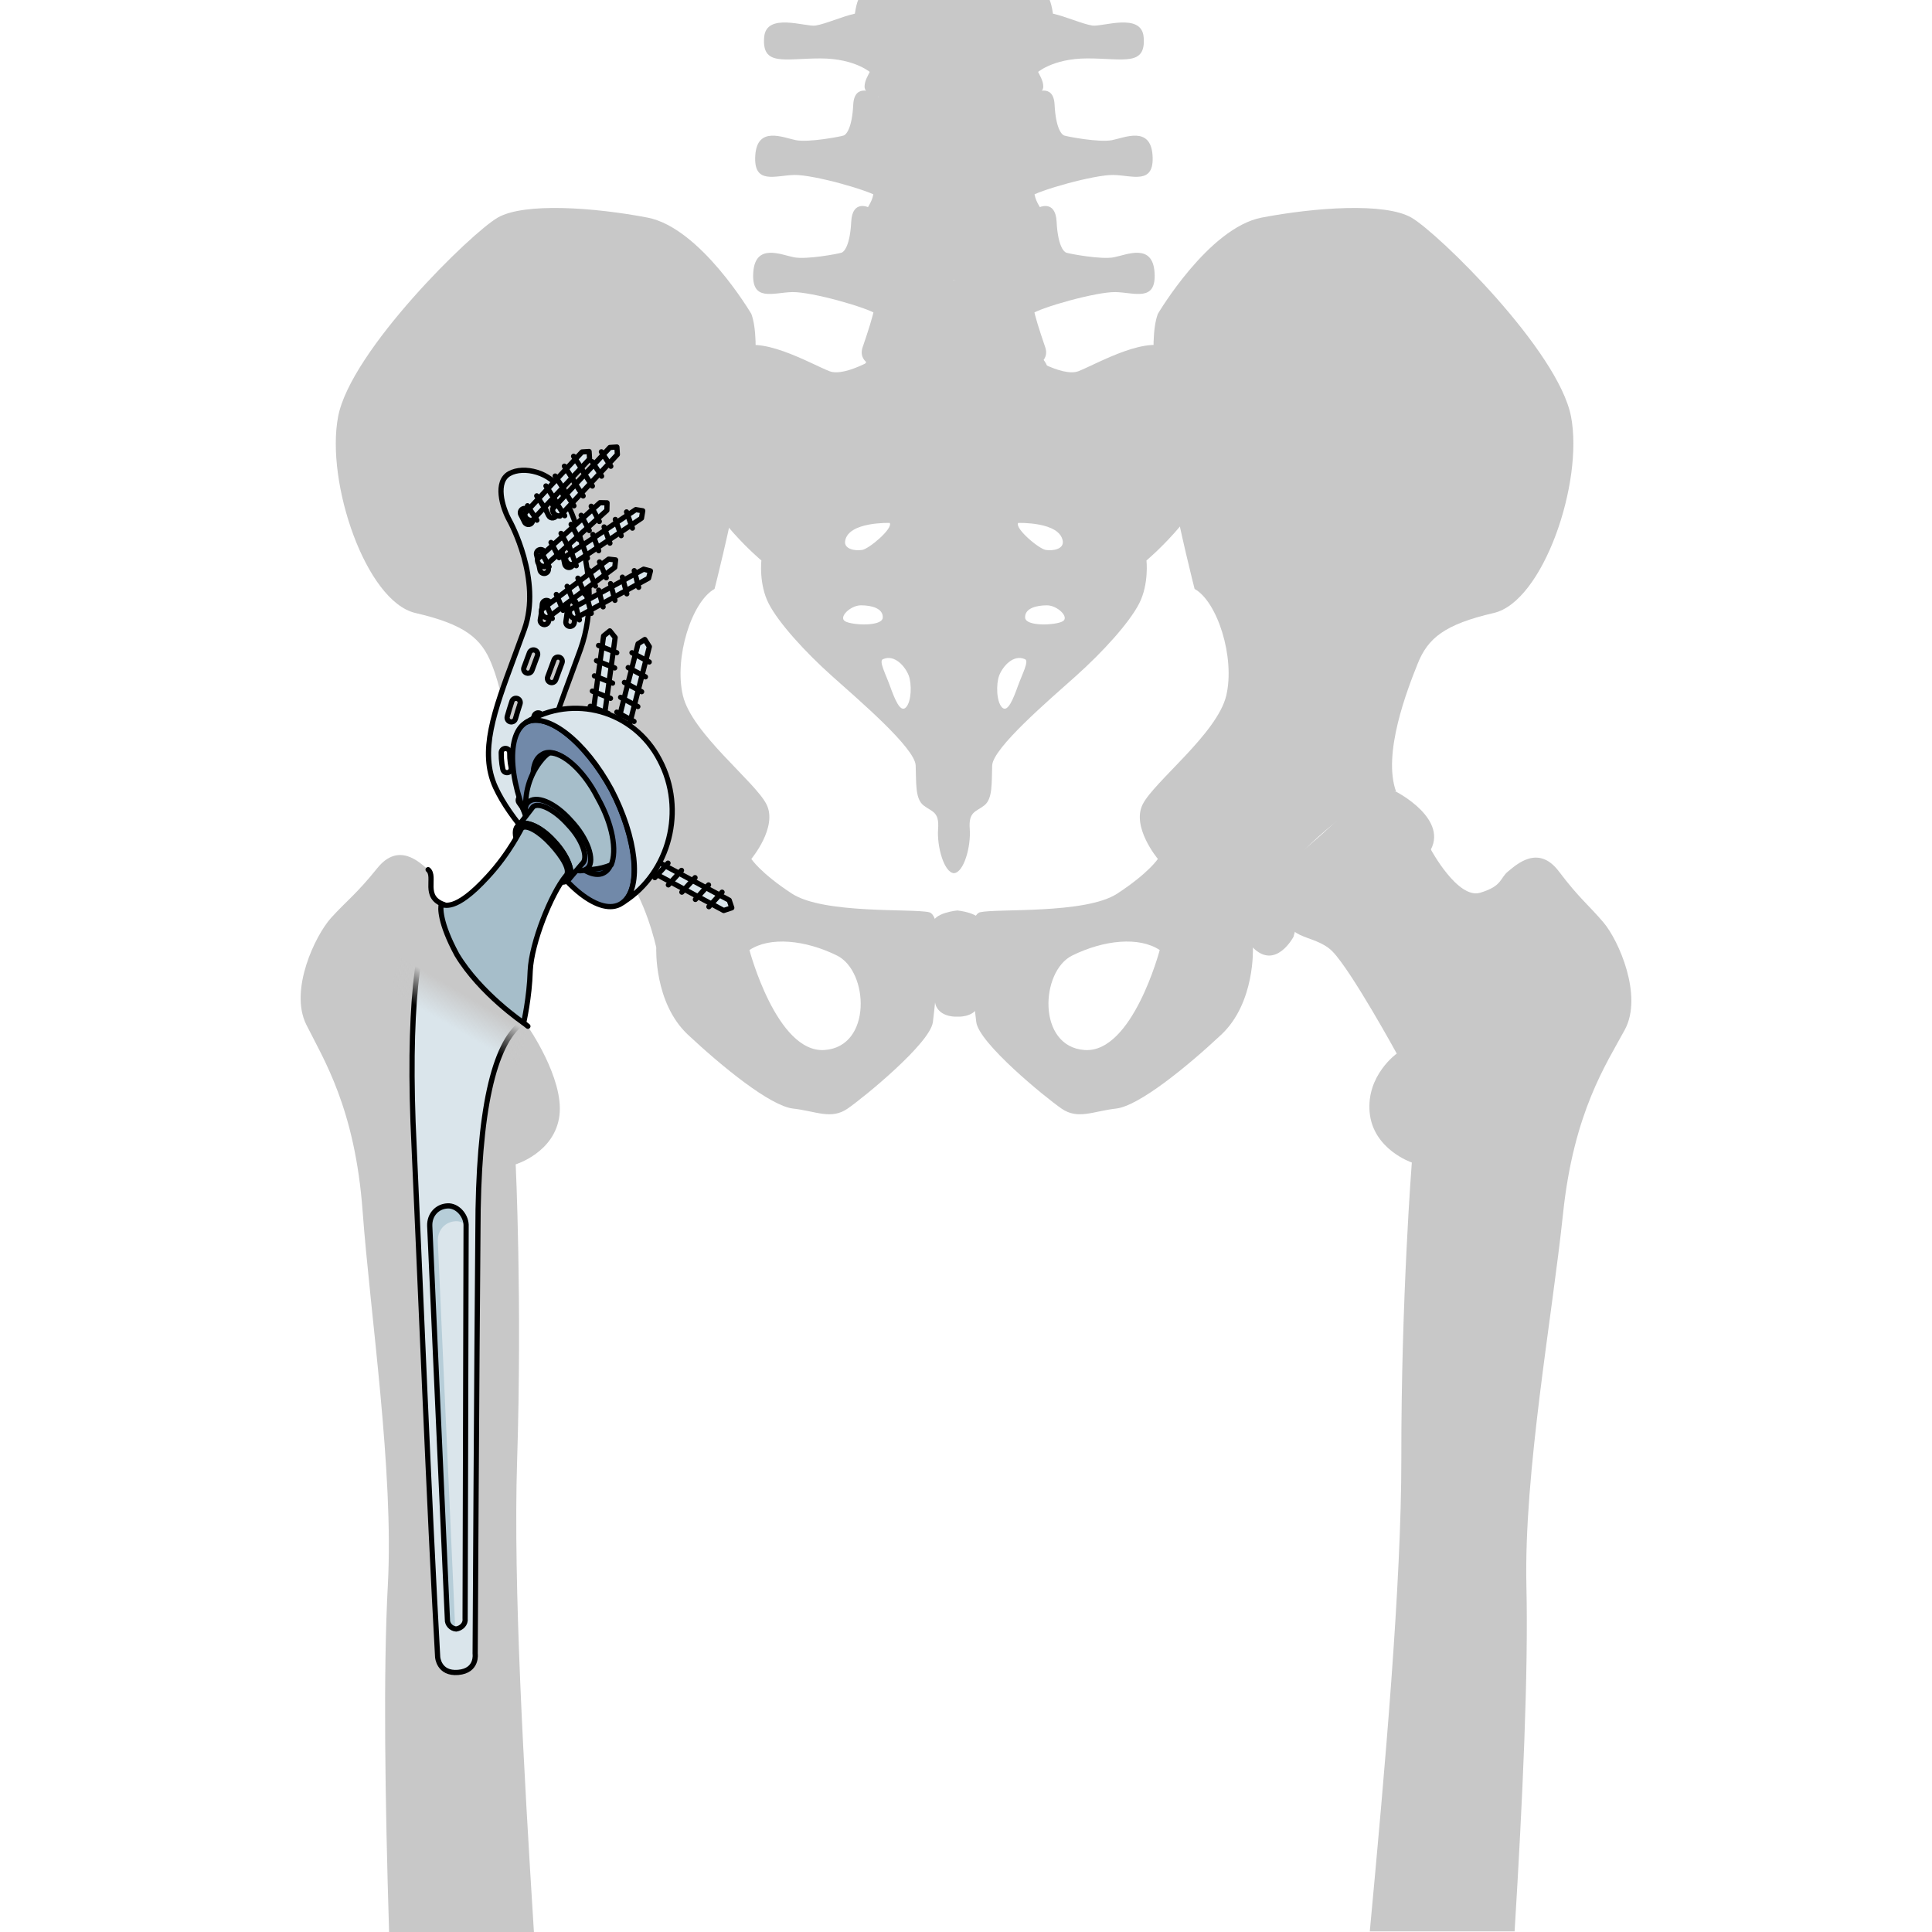 <?xml version="1.0" encoding="utf-8"?>
<!-- Created by: Science Figures, www.sciencefigures.org, Generator: Science Figures Editor -->
<!DOCTYPE svg PUBLIC "-//W3C//DTD SVG 1.1//EN" "http://www.w3.org/Graphics/SVG/1.1/DTD/svg11.dtd">
<svg version="1.1" id="Layer_1" xmlns="http://www.w3.org/2000/svg" xmlns:xlink="http://www.w3.org/1999/xlink" 
	 width="800px" height="800px" viewBox="0 0 255.41 370.814" enable-background="new 0 0 255.41 370.814"
	 xml:space="preserve">
<g>
	<g>
		<g>
			<path fill="#C8C8C8" d="M11.895,232.455c1.452,19.708,6.018,49.949,4.844,71.762c-0.9,16.698-0.539,41.123,0.238,66.598h27.796
				c-1.938-31.01-3.984-66.629-3.227-90.353c0.981-30.799-0.271-56.986-0.271-56.986s7.533-2.271,8.401-9.403
				c0.869-7.129-6.077-17.064-6.077-17.064s0.01-0.018,0.021-0.033c-0.633-0.347-1.239-0.738-1.786-1.238
				c-2.287-2.098-4.027-5.014-5.327-7.806c-1.262-2.71-1.744-8.207-2.38-10.776c-0.546-2.208-3.656-1.759-5.159-3.405
				c-0.477,0.07-0.944,0.046-1.398-0.106c-4.274-1.431-1.506-5.358-3.1-6.724c-1.591-1.369-5.637-5.409-9.749-0.302
				c-4.114,5.11-5.928,6.28-8.905,9.583c-2.978,3.3-8.052,13.806-4.724,20.472C4.42,203.337,10.441,212.747,11.895,232.455z"/>
		</g>
		<g>
			<g>
				<g>
					<path fill="#C8C8C8" d="M120.625,175.09c-3.163-0.752-20.26,0.398-26.34-3.583c-6.082-3.98-7.783-6.657-7.783-6.657
						s5.105-6.083,2.918-10.46c-2.188-4.378-14.354-13.623-16.057-20.92c-1.701-7.298,1.703-18.002,6.082-20.436
						c0,0,10.949-42.33,7.057-52.79c0,0-9.73-16.542-19.949-18.487c-10.218-1.948-23.597-2.919-28.704,0
						C32.74,44.674,9.631,67.3,7.197,79.947c-2.434,12.652,5.351,35.519,14.838,37.707c9.486,2.191,12.65,4.865,14.597,9.733
						c1.946,4.864,2.225,8.566,3.896,14.704c4.623-0.73,16.539,18.865,21.162,24.704c4.623,5.838,6.567,15.082,6.567,15.082
						s-0.485,10.565,6.081,16.719c6.568,6.148,15.812,13.688,20.191,14.177c4.379,0.487,7.299,2.19,10.461,0
						c3.16-2.188,15.879-12.574,16.363-16.623C121.839,192.096,123.785,175.842,120.625,175.09z M100.547,201.531
						c-9.167,0.632-14.407-19.185-14.407-19.185c3.931-2.619,10.696-1.962,16.81,1.055
						C109.061,186.424,109.715,200.904,100.547,201.531z"/>
					<g>
						<path fill="#C8C8C8" d="M210.261,151.956c0,0,10.463,5.351,6.325,11.68c-4.135,6.324-10.946,3.405-10.946,3.405
							s-6.567,0.485-9.975,3.163c-3.406,2.673-5.108,9.611-5.108,9.611s-3.407,6.441-7.785,2.062
							c-4.377-4.376,3.26-13.348,10.773-19.615C201.056,155.997,204.422,150.737,210.261,151.956z"/>
						<path fill="#C8C8C8" d="M129.674,196.15c0.484,4.049,13.202,14.436,16.363,16.623c3.164,2.19,6.082,0.487,10.462,0
							c4.379-0.488,13.622-8.026,20.19-14.177c6.568-6.152,6.08-16.719,6.08-16.719s1.946-9.244,6.569-15.082
							c4.624-5.838,16.298-15.568,20.921-14.838c-2.674-7.298,2.189-19.704,4.135-24.569c1.946-4.867,5.109-7.542,14.598-9.733
							c9.488-2.187,17.271-25.054,14.838-37.706c-2.434-12.647-25.543-35.272-30.65-38.19c-5.109-2.92-18.489-1.947-28.707,0
							c-10.216,1.946-19.945,18.486-19.945,18.486c-3.896,10.46,7.054,52.79,7.054,52.79c4.379,2.434,7.786,13.139,6.083,20.436
							c-1.704,7.297-13.867,16.542-16.055,20.921c-2.188,4.378,2.918,10.459,2.918,10.459s-1.705,2.675-7.785,6.657
							c-6.082,3.98-23.177,2.832-26.338,3.583C127.242,175.842,129.188,192.096,129.674,196.15z M148.08,183.403
							c6.11-3.019,12.879-3.676,16.807-1.057c0,0-5.239,19.816-14.406,19.188C141.311,200.904,141.967,186.424,148.08,183.403z"/>
					</g>
					<path fill="#C8C8C8" d="M126.039,195.129c0,0,2.947,0.218,4.015-1.899c1.067-2.113,0.745-13.55,0.745-15.8
						c0-2.248-4.76-2.684-4.76-2.684s-4.764,0.437-4.764,2.684c0,2.25-0.322,13.687,0.747,15.8
						C123.09,195.347,126.039,195.129,126.039,195.129z"/>
				</g>
				<g>
					<g>
						<path fill="#C8C8C8" d="M167.414,67.174c-4.428-3.253-14.305,2.551-18.102,4.06c-3.259,1.294-10.506-3.48-10.506-3.48
							l-13.414-0.118l-13.418,0.118c0,0-7.25,4.774-10.506,3.48c-3.798-1.508-13.669-7.312-18.1-4.06
							c-4.43,3.247-10,15.088-7.469,23.566c2.531,8.473,12.531,16.831,12.531,16.831s-0.506,4.528,1.392,8.245
							c1.899,3.712,6.961,9.289,12.154,13.93c5.188,4.644,15.945,13.815,16.072,17.18c0.128,3.369-0.127,6.387,1.52,7.664
							c1.644,1.276,3.037,1.163,2.783,4.526c-0.25,3.369,1.141,8.36,3.04,8.476c1.898-0.115,3.289-5.107,3.036-8.476
							c-0.253-3.364,1.141-3.25,2.783-4.526c1.646-1.277,1.395-4.295,1.521-7.664c0.124-3.365,10.885-12.537,16.072-17.18
							c5.189-4.643,10.251-10.218,12.148-13.93c1.9-3.717,1.394-8.245,1.394-8.245s10.001-8.358,12.531-16.831
							C177.412,82.262,171.844,70.421,167.414,67.174z M104.507,103.822c0.608-3.732,8.559-3.454,8.559-3.454
							c0.67,1.058-3.941,4.954-5.281,5.18C106.451,105.769,104.248,105.421,104.507,103.822z M104.507,119.242
							c-1.334-0.779,1.033-3.062,3.036-3.062s4.248,0.556,4.189,2.336C111.673,120.301,105.845,120.022,104.507,119.242z
							 M116.165,135.778c-1.093,1.113-2.187-1.726-3.032-4.064c-0.844-2.338-2.178-4.821-1.399-5.179
							c2.309-1.058,4.368,1.504,4.977,3.12C117.318,131.269,117.257,134.664,116.165,135.778z M137.715,100.369
							c0,0,7.952-0.278,8.56,3.454c0.261,1.599-1.94,1.946-3.276,1.727C141.662,105.322,137.049,101.426,137.715,100.369z
							 M137.649,131.713c-0.844,2.339-1.938,5.178-3.028,4.064c-1.094-1.114-1.156-4.509-0.547-6.124
							c0.606-1.616,2.666-4.178,4.975-3.12C139.83,126.893,138.496,129.375,137.649,131.713z M146.274,119.242
							c-1.337,0.78-7.163,1.059-7.224-0.725c-0.062-1.781,2.183-2.335,4.188-2.335C145.242,116.182,147.609,118.463,146.274,119.242
							z"/>
						<path fill="#C8C8C8" d="M110.16,17.956c0,0-3.875-2.233-4.096,2.129c-0.224,4.362-1.266,5.726-1.857,5.929
							c-0.596,0.207-6.689,1.364-9.143,0.889c-2.451-0.479-7.433-2.795-7.804,2.93c-0.37,5.725,3.865,3.813,7.509,3.75
							c3.639-0.068,14.342,2.929,16.272,4.294C112.975,39.24,115.585,21.841,110.16,17.956z"/>
						<path fill="#C8C8C8" d="M140.611,17.956c0,0,3.875-2.233,4.097,2.129c0.222,4.362,1.264,5.726,1.857,5.929
							c0.595,0.207,6.69,1.364,9.144,0.889c2.449-0.479,7.43-2.795,7.803,2.93c0.371,5.725-3.864,3.813-7.509,3.75
							c-3.64-0.068-14.341,2.929-16.272,4.294C137.796,39.24,135.189,21.841,140.611,17.956z"/>
						<path fill="#C8C8C8" d="M109.095,39.837c0,0-3.198-1.633-3.42,2.729s-1.265,5.723-1.859,5.93
							c-0.593,0.206-6.687,1.363-9.139,0.886c-2.452-0.478-7.431-2.793-7.804,2.932c-0.372,5.724,3.863,3.819,7.505,3.747
							c3.644-0.069,14.342,2.931,16.274,4.297C112.586,61.72,114.521,43.725,109.095,39.837z"/>
						<path fill="#C8C8C8" d="M141.677,39.837c0,0,3.195-1.633,3.42,2.729c0.224,4.362,1.265,5.723,1.856,5.93
							c0.596,0.206,6.689,1.363,9.141,0.886c2.454-0.479,7.436-2.793,7.803,2.932c0.373,5.724-3.861,3.819-7.502,3.747
							c-3.643-0.069-14.345,2.931-16.277,4.297C138.186,61.72,136.253,43.725,141.677,39.837z"/>
						<path fill="#C8C8C8" d="M144.207,22.143c0,3.732-8.274,4.714-18.482,4.714c-10.205,0-18.477-0.982-18.477-4.714
							c0-3.732,8.271-5.123,18.477-5.123C135.932,17.021,144.207,18.411,144.207,22.143z"/>
						<path fill="#C8C8C8" d="M143.399,71.103c0,3.732-7.916,6.759-17.676,6.759s-17.67-3.027-17.67-6.759
							c0-3.731,7.91-6.757,17.67-6.757C135.483,64.346,143.399,67.372,143.399,71.103z"/>
						<path fill="#C8C8C8" d="M140.858,54.903c1.118-1.907,3.484-2.795,2.226-4.841c-4.135-0.747-17.584,3.684-17.697,3.72
							c-0.114-0.036-13.561-4.465-17.699-3.72c-1.257,2.044,1.11,2.934,2.225,4.841c1.115,1.91,0.193,5.182-2.047,11.744
							c-2.227,6.524,17.297,5.579,17.521,5.567c0.222,0.012,19.75,0.958,17.523-5.567C140.669,60.085,139.746,56.813,140.858,54.903
							z"/>
						<path fill="#C8C8C8" d="M144.207,48.271c0,3.732-8.274,5.531-18.482,5.531c-10.205,0-18.477-1.799-18.477-5.531
							c0-3.734,8.271-5.533,18.477-5.533C135.932,42.738,144.207,44.537,144.207,48.271z"/>
						<path fill="#C8C8C8" d="M141.458,28.388c1.338-0.613,3.045-2.521,1.04-3.884c-5.066,1.741-14.168,1.852-16.758,1.846v-0.006
							c0,0-0.127,0.003-0.354,0.006c-0.228-0.003-0.354-0.006-0.354-0.006v0.006c-2.59,0.005-11.691-0.105-16.756-1.846
							c-2.003,1.363-0.294,3.271,1.041,3.884c1.338,0.615,1.189,6.953,0.446,9.542c-0.742,2.589-4.595,5.5,0.148,7.087
							c4.9,1.642,13.63,1.333,15.476,1.248c1.845,0.085,10.574,0.394,15.473-1.248c4.748-1.587,0.894-4.498,0.151-7.087
							C140.265,35.342,140.119,29.003,141.458,28.388z"/>
						<g>
							<path fill="#C8C8C8" d="M109.439,0h-2.433c-0.224,0.546-0.446,1.372-0.63,2.621c-2.406,0.534-5.639,1.979-7.546,2.283
								c-1.907,0.305-9.449-2.584-9.861,2.206c-0.491,5.684,3.892,4.104,10.772,4.104s9.867,2.89,9.867,2.89
								S116.605,5.886,109.439,0z"/>
							<path fill="#C8C8C8" d="M151.939,4.903c-1.906-0.304-5.14-1.75-7.543-2.283c-0.185-1.249-0.41-2.075-0.634-2.621h-2.435
								c-7.162,5.886-0.166,14.103-0.166,14.103s2.984-2.89,9.867-2.89c6.881,0,11.266,1.579,10.773-4.105
								C161.39,2.319,153.844,5.208,151.939,4.903z"/>
							<path fill="#C8C8C8" d="M143.119,0h-35.463c0.138,3.211,3.262,2.15,3.262,7.337c0,5.35-2.68,6.985-2.68,9.279
								c0,2.766,7.756,2.836,16.793,2.838h0.709c9.039-0.002,16.795-0.072,16.795-2.838c0-2.294-2.679-3.93-2.679-9.279
								C139.856,2.152,142.98,3.211,143.119,0z"/>
						</g>
					</g>
				</g>
			</g>
		</g>
		<path fill="none" stroke="#000000" stroke-linecap="round" stroke-linejoin="round" stroke-miterlimit="10" d="M27,173.678
			c0.424-0.005-0.361,3.365,2.99,9.553c4.488,7.473,12.811,13.097,12.811,13.097"/>
		<path fill="none" stroke="#000000" stroke-linecap="round" stroke-linejoin="round" stroke-miterlimit="10" d="M65.791,174.127"/>
		<g>
			<path fill="#C8C8C8" d="M198.07,182.645c3.647,3.758,12.312,19.573,12.312,19.573s-5.849,4.137-5.204,11.271
				c0.65,7.138,8.094,9.636,8.094,9.636s-2.052,26.071-2.012,56.81c0.029,23.878-3.154,59.726-6.054,90.765H233
				c1.551-25.347,2.654-49.656,2.266-66.318c-0.501-21.782,4.977-51.796,7.025-71.404c2.056-19.606,8.343-28.804,11.867-35.35
				c3.522-6.549-1.213-17.175-4.082-20.558c-2.867-3.382-4.643-4.604-8.586-9.827c-3.947-5.218-8.104-1.312-9.731,0.002
				c-1.629,1.315-1.058,2.806-5.366,4.1c-4.306,1.298-9.478-8.315-9.478-8.315c-1.751-1.283-4.766,5.496-10.36,3.673
				c-5.6-1.82-13.492,0.23-16.188,7.179C187.67,180.823,194.425,178.888,198.07,182.645z"/>
		</g>
		<path fill="none" stroke="#000000" stroke-linecap="round" stroke-linejoin="round" stroke-miterlimit="10" d="M40.527,142.092
			c0,0,11.402-0.128,16.924,5.164c5.521,5.291,7.736,9.265,7.736,13.022c0,3.758-0.977,10.451-0.977,10.451"/>
		<g>
			<g>
				<path fill="#DAE5EB" d="M27.111,173.713c-0.272,0.1-0.367,0.288-0.643,0.389c-3.494,2.509-5.789,16.567-4.896,41.264
					c1.363,30.037,3.1,73.688,4.725,102.658c0,0,0.196,3.291,3.943,2.965c3.748-0.324,3.256-3.591,3.256-3.591
					s0.311-57.745,0.531-81.099c0.008-23.156,3.088-35.98,8.424-39.938"/>
				<path fill="none" stroke="#000000" stroke-linecap="round" stroke-linejoin="round" stroke-miterlimit="10" d="M27.111,173.713
					c-0.272,0.1-0.367,0.288-0.643,0.389c-3.494,2.509-5.789,16.567-4.896,41.264c1.363,30.037,3.1,73.688,4.725,102.658
					c0,0,0.196,3.291,3.943,2.965c3.748-0.324,3.256-3.591,3.256-3.591s0.311-57.745,0.531-81.099
					c0.008-23.156,3.088-35.98,8.424-39.938"/>
				<path fill="#B6CDD8" d="M26.328,238.229c-0.067-2.133,1.422-3.745,3.42-3.838c0.722-0.04,1.424,0.234,2.011,0.696
					c0.001-0.007,0-0.012,0-0.016c-0.084-1.918-1.765-3.725-3.562-3.619c-1.998,0.093-3.488,1.705-3.418,3.84l3.391,75.562
					c-0.047,0.792,0.602,1.618,1.496,1.772L26.328,238.229z"/>
				<path fill="none" stroke="#000000" stroke-linecap="round" stroke-linejoin="round" stroke-miterlimit="10" d="M24.779,235.292
					c-0.07-2.135,1.42-3.747,3.418-3.84l0,0c1.797-0.104,3.478,1.701,3.562,3.619c-0.19,75.562-0.19,75.562-0.19,75.562
					c0.135,1.072-0.711,1.872-1.713,2.024l0,0c-0.994-0.061-1.734-0.954-1.686-1.804L24.779,235.292L24.779,235.292L24.779,235.292z
					"/>
				<linearGradient id="SVGID_1_" gradientUnits="userSpaceOnUse" x1="32.271" y1="191.306" x2="28.715" y2="197.403">
					<stop  offset="0" style="stop-color:#C8C8C8"/>
					<stop  offset="0.944" style="stop-color:#C8C8C8;stop-opacity:0"/>
				</linearGradient>
				<path fill="url(#SVGID_1_)" d="M27,173.678c0.424-0.005-0.361,3.365,2.99,9.553c4.488,7.473,13.432,13.94,13.432,13.94
					l-2.145,11.154c0,0-11.402-15.004-24.317-14.612c0.503-7.421,4.996-18.822,8.277-22.104
					C25.337,171.51,25.509,173.696,27,173.678z"/>
				<g>
					<g>
						<path fill="#DAE5EB" d="M53.689,124.697c5.216-14.522-3.265-29.682-3.607-30.332c-1.963-3.73-7.276-5.006-10.019-3.46
							c-2.743,1.546-1.466,6.34,0.071,9.088c0.062,0.112,6.221,11.31,2.798,20.84c-0.658,1.828-1.302,3.566-1.915,5.217
							c-3.923,10.569-6.757,18.206-3.619,25.062c2.911,6.359,9.614,12.863,10.369,13.584c1.318,1.259,3.081,1.763,4.755,1.525
							c1.226-0.174,2.404-0.747,3.326-1.711c2.18-2.283,2.096-5.9-0.187-8.081c-1.501-1.434-6.17-6.362-7.869-10.074
							c-1.17-2.556,1.312-9.246,3.941-16.329C52.359,128.34,53.017,126.564,53.689,124.697z M39.656,137.525
							c0.252-0.904,0.547-1.865,0.902-2.941c0.141-0.427,0.604-0.661,1.031-0.519c0.429,0.142,0.661,0.604,0.519,1.032
							c-0.347,1.05-0.634,1.988-0.879,2.867c-0.09,0.322-0.36,0.545-0.671,0.589c-0.108,0.015-0.222,0.009-0.334-0.022
							C39.789,138.409,39.535,137.959,39.656,137.525z M40.406,147.305c0.097,0.44-0.182,0.875-0.622,0.972
							c-0.02,0.005-0.041,0.009-0.062,0.012c-0.418,0.06-0.819-0.213-0.911-0.633c-0.069-0.314-0.126-0.633-0.172-0.956
							c-0.101-0.712-0.148-1.468-0.14-2.245c0.005-0.452,0.374-0.813,0.826-0.807c0.45,0.005,0.812,0.374,0.807,0.825
							c-0.008,0.695,0.033,1.367,0.123,1.998C40.295,146.753,40.345,147.031,40.406,147.305z M44.87,156.689
							c-0.117,0.09-0.25,0.145-0.386,0.165c-0.281,0.04-0.574-0.067-0.761-0.308c-0.664-0.853-1.276-1.693-1.821-2.498
							c-0.253-0.373-0.155-0.881,0.218-1.133s0.881-0.155,1.134,0.219c0.524,0.774,1.116,1.585,1.757,2.41
							C45.29,155.899,45.225,156.413,44.87,156.689z M51.687,157.05c0.325-0.313,0.842-0.303,1.154,0.021
							c0.449,0.466,0.835,0.85,1.128,1.129c0.327,0.312,0.338,0.829,0.027,1.155c-0.132,0.138-0.3,0.219-0.476,0.245
							c-0.239,0.034-0.491-0.038-0.679-0.218c-0.306-0.292-0.709-0.693-1.176-1.178C51.352,157.879,51.362,157.364,51.687,157.05z
							 M43.887,140.839c0.224-1.014,0.527-2.14,0.929-3.442c0.133-0.431,0.59-0.671,1.021-0.539c0.431,0.134,0.672,0.59,0.539,1.021
							c-0.388,1.258-0.681,2.341-0.896,3.311c-0.075,0.342-0.354,0.587-0.683,0.633c-0.094,0.013-0.192,0.01-0.29-0.012
							C44.068,141.715,43.79,141.279,43.887,140.839z M46.504,152.083c-0.778-1.083-1.428-2.106-1.931-3.041
							c-0.214-0.396-0.066-0.892,0.332-1.106c0.396-0.214,0.892-0.066,1.105,0.332c0.47,0.873,1.083,1.835,1.82,2.862
							c0.263,0.366,0.179,0.876-0.187,1.14c-0.11,0.079-0.234,0.127-0.36,0.145C46.992,152.457,46.688,152.34,46.504,152.083z
							 M50.586,161.745c0.326,0.311,0.337,0.828,0.027,1.155c-0.132,0.137-0.3,0.219-0.475,0.244
							c-0.239,0.034-0.491-0.038-0.68-0.218c-0.353-0.337-0.75-0.729-1.177-1.167c-0.315-0.323-0.309-0.839,0.014-1.155
							c0.322-0.314,0.839-0.309,1.154,0.014C49.862,161.04,50.245,161.418,50.586,161.745z M45.449,125.838l-1.057,2.849
							c-0.107,0.292-0.364,0.484-0.65,0.525c-0.13,0.019-0.267,0.006-0.398-0.043c-0.423-0.157-0.638-0.626-0.481-1.049l1.056-2.848
							c0.155-0.422,0.625-0.639,1.047-0.483C45.389,124.946,45.605,125.416,45.449,125.838z M50.475,103.915
							c0.436-0.117,0.885,0.133,1.006,0.566c0.324,1.161,0.598,2.33,0.814,3.473c0.084,0.443-0.208,0.871-0.65,0.955
							c-0.013,0.002-0.025,0.004-0.038,0.006c-0.429,0.061-0.834-0.226-0.916-0.657c-0.208-1.099-0.472-2.221-0.783-3.338
							C49.787,104.485,50.041,104.036,50.475,103.915z M52.128,115.123c0.451,0.02,0.799,0.401,0.778,0.852
							c-0.056,1.216-0.187,2.42-0.387,3.579c-0.063,0.357-0.349,0.621-0.689,0.669c-0.083,0.012-0.169,0.011-0.255-0.004
							c-0.445-0.077-0.743-0.5-0.665-0.944c0.189-1.091,0.312-2.226,0.365-3.374C51.297,115.449,51.678,115.101,52.128,115.123z
							 M46.862,106.076c0.275,1.016,0.506,2.035,0.686,3.03c0.081,0.444-0.214,0.869-0.657,0.949
							c-0.011,0.002-0.021,0.004-0.032,0.005c-0.431,0.061-0.838-0.229-0.917-0.663c-0.172-0.95-0.393-1.923-0.655-2.894
							c-0.119-0.435,0.139-0.883,0.574-1.001C46.297,105.386,46.745,105.642,46.862,106.076z M48.003,116.106
							c-0.067,1.066-0.202,2.115-0.403,3.12c-0.069,0.349-0.352,0.602-0.686,0.649c-0.089,0.013-0.182,0.01-0.275-0.008
							c-0.442-0.088-0.729-0.518-0.641-0.96c0.187-0.933,0.312-1.91,0.375-2.902c0.028-0.45,0.414-0.794,0.865-0.764
							C47.689,115.269,48.031,115.656,48.003,116.106z M42.272,98.8c-0.22-0.394-0.08-0.891,0.314-1.111
							c0.395-0.219,0.892-0.079,1.111,0.314c0.055,0.098,0.347,0.629,0.76,1.507c0.191,0.408,0.015,0.895-0.392,1.086
							c-0.075,0.036-0.154,0.059-0.232,0.069c-0.346,0.049-0.698-0.129-0.854-0.461C42.582,99.357,42.303,98.854,42.272,98.8z
							 M50.166,127.207l-1.215,3.28c-0.107,0.292-0.364,0.485-0.651,0.526c-0.13,0.019-0.266,0.006-0.397-0.042
							c-0.423-0.155-0.639-0.625-0.484-1.048l1.216-3.282c0.156-0.422,0.625-0.639,1.048-0.482
							C50.105,126.314,50.322,126.784,50.166,127.207z M46.873,97.525c-0.212-0.398-0.062-0.893,0.336-1.105
							c0.397-0.212,0.892-0.061,1.104,0.336l0.053,0.099c0.166,0.307,0.409,0.775,0.701,1.385c0.196,0.406,0.024,0.894-0.382,1.089
							c-0.077,0.038-0.158,0.062-0.239,0.073c-0.343,0.048-0.692-0.126-0.851-0.456c-0.277-0.58-0.51-1.026-0.669-1.32
							L46.873,97.525z"/>
						<g>
							<path fill="#DAE5EB" stroke="#000000" stroke-linecap="round" stroke-linejoin="round" stroke-miterlimit="10" d="
								M57.873,140.539l2.492-18.18l-1.022-1.271l-1.196,0.966l-2.48,18.11C55.666,140.165,56.319,141.485,57.873,140.539z"/>
							
								<line fill="#DAE5EB" stroke="#000000" stroke-linecap="round" stroke-linejoin="round" stroke-miterlimit="10" x1="55.183" y1="138.472" x2="58.677" y2="139.868"/>
							
								<line fill="#DAE5EB" stroke="#000000" stroke-linecap="round" stroke-linejoin="round" stroke-miterlimit="10" x1="55.583" y1="135.555" x2="59.076" y2="136.951"/>
							
								<line fill="#DAE5EB" stroke="#000000" stroke-linecap="round" stroke-linejoin="round" stroke-miterlimit="10" x1="55.985" y1="132.641" x2="59.475" y2="134.033"/>
							
								<line fill="#DAE5EB" stroke="#000000" stroke-linecap="round" stroke-linejoin="round" stroke-miterlimit="10" x1="56.382" y1="129.719" x2="59.875" y2="131.116"/>
							
								<line fill="#DAE5EB" stroke="#000000" stroke-linecap="round" stroke-linejoin="round" stroke-miterlimit="10" x1="56.784" y1="126.804" x2="60.277" y2="128.199"/>
							
								<line fill="#DAE5EB" stroke="#000000" stroke-linecap="round" stroke-linejoin="round" stroke-miterlimit="10" x1="57.183" y1="123.887" x2="60.675" y2="125.279"/>
						</g>
						<g>
							<path fill="#DAE5EB" stroke="#000000" stroke-linecap="round" stroke-linejoin="round" stroke-miterlimit="10" d="
								M62.389,141.897l4.542-17.779l-0.872-1.378l-1.297,0.823l-4.524,17.71C60.238,141.273,60.736,142.661,62.389,141.897z"/>
							
								<line fill="#DAE5EB" stroke="#000000" stroke-linecap="round" stroke-linejoin="round" stroke-miterlimit="10" x1="59.951" y1="139.538" x2="63.264" y2="141.322"/>
							
								<line fill="#DAE5EB" stroke="#000000" stroke-linecap="round" stroke-linejoin="round" stroke-miterlimit="10" x1="60.681" y1="136.684" x2="63.992" y2="138.469"/>
							
								<line fill="#DAE5EB" stroke="#000000" stroke-linecap="round" stroke-linejoin="round" stroke-miterlimit="10" x1="61.411" y1="133.834" x2="64.72" y2="135.615"/>
							
								<line fill="#DAE5EB" stroke="#000000" stroke-linecap="round" stroke-linejoin="round" stroke-miterlimit="10" x1="62.138" y1="130.978" x2="65.45" y2="132.763"/>
							
								<line fill="#DAE5EB" stroke="#000000" stroke-linecap="round" stroke-linejoin="round" stroke-miterlimit="10" x1="62.869" y1="128.128" x2="66.181" y2="129.91"/>
							
								<line fill="#DAE5EB" stroke="#000000" stroke-linecap="round" stroke-linejoin="round" stroke-miterlimit="10" x1="63.596" y1="125.275" x2="66.908" y2="127.055"/>
						</g>
						<g>
							<path fill="#DAE5EB" stroke="#000000" stroke-linecap="round" stroke-linejoin="round" stroke-miterlimit="10" d="
								M65.04,166.065l16.162,8.689l1.548-0.514l-0.487-1.458l-16.1-8.655C66.164,164.128,64.697,164.277,65.04,166.065z"/>
							
								<line fill="#DAE5EB" stroke="#000000" stroke-linecap="round" stroke-linejoin="round" stroke-miterlimit="10" x1="67.917" y1="164.268" x2="65.388" y2="167.053"/>
							
								<line fill="#DAE5EB" stroke="#000000" stroke-linecap="round" stroke-linejoin="round" stroke-miterlimit="10" x1="70.511" y1="165.663" x2="67.982" y2="168.446"/>
							
								<line fill="#DAE5EB" stroke="#000000" stroke-linecap="round" stroke-linejoin="round" stroke-miterlimit="10" x1="73.101" y1="167.058" x2="70.576" y2="169.841"/>
							
								<line fill="#DAE5EB" stroke="#000000" stroke-linecap="round" stroke-linejoin="round" stroke-miterlimit="10" x1="75.699" y1="168.451" x2="73.168" y2="171.235"/>
							
								<line fill="#DAE5EB" stroke="#000000" stroke-linecap="round" stroke-linejoin="round" stroke-miterlimit="10" x1="78.289" y1="169.847" x2="75.762" y2="172.632"/>
							
								<line fill="#DAE5EB" stroke="#000000" stroke-linecap="round" stroke-linejoin="round" stroke-miterlimit="10" x1="80.882" y1="171.239" x2="78.358" y2="174.026"/>
						</g>
						<path fill="none" stroke="#000000" stroke-linecap="round" stroke-linejoin="round" stroke-miterlimit="10" d="
							M53.689,124.697c5.216-14.522-3.265-29.682-3.607-30.332c-1.963-3.73-7.276-5.006-10.019-3.46
							c-2.743,1.546-1.466,6.34,0.071,9.088c0.062,0.112,6.221,11.31,2.798,20.84c-0.658,1.828-1.302,3.566-1.915,5.217
							c-3.923,10.569-6.757,18.206-3.619,25.062c2.911,6.359,9.614,12.863,10.369,13.584c1.318,1.259,3.081,1.763,4.755,1.525
							c1.226-0.174,2.404-0.747,3.326-1.711c2.18-2.283,2.096-5.9-0.187-8.081c-1.501-1.434-6.17-6.362-7.869-10.074
							c-1.17-2.556,1.312-9.246,3.941-16.329C52.359,128.34,53.017,126.564,53.689,124.697z M39.656,137.525
							c0.252-0.904,0.547-1.865,0.902-2.941c0.141-0.427,0.604-0.661,1.031-0.519c0.429,0.142,0.661,0.604,0.519,1.032
							c-0.347,1.05-0.634,1.988-0.879,2.867c-0.09,0.322-0.36,0.545-0.671,0.589c-0.108,0.015-0.222,0.009-0.334-0.022
							C39.789,138.409,39.535,137.959,39.656,137.525z M40.406,147.305c0.097,0.44-0.182,0.875-0.622,0.972
							c-0.02,0.005-0.041,0.009-0.062,0.012c-0.418,0.06-0.819-0.213-0.911-0.633c-0.069-0.314-0.126-0.633-0.172-0.956
							c-0.101-0.712-0.148-1.468-0.14-2.245c0.005-0.452,0.374-0.813,0.826-0.807c0.45,0.005,0.812,0.374,0.807,0.825
							c-0.008,0.695,0.033,1.367,0.123,1.998C40.295,146.753,40.345,147.031,40.406,147.305z M44.87,156.689
							c-0.117,0.09-0.25,0.145-0.386,0.165c-0.281,0.04-0.574-0.067-0.761-0.308c-0.664-0.853-1.276-1.693-1.821-2.498
							c-0.253-0.373-0.155-0.881,0.218-1.133s0.881-0.155,1.134,0.219c0.524,0.774,1.116,1.585,1.757,2.41
							C45.29,155.899,45.225,156.413,44.87,156.689z M51.687,157.05c0.325-0.313,0.842-0.303,1.154,0.021
							c0.449,0.466,0.835,0.85,1.128,1.129c0.327,0.312,0.338,0.829,0.027,1.155c-0.132,0.138-0.3,0.219-0.476,0.245
							c-0.239,0.034-0.491-0.038-0.679-0.218c-0.306-0.292-0.709-0.693-1.176-1.178C51.352,157.879,51.362,157.364,51.687,157.05z
							 M43.887,140.839c0.224-1.014,0.527-2.14,0.929-3.442c0.133-0.431,0.59-0.671,1.021-0.539c0.431,0.134,0.672,0.59,0.539,1.021
							c-0.388,1.258-0.681,2.341-0.896,3.311c-0.075,0.342-0.354,0.587-0.683,0.633c-0.094,0.013-0.192,0.01-0.29-0.012
							C44.068,141.715,43.79,141.279,43.887,140.839z M46.504,152.083c-0.778-1.083-1.428-2.106-1.931-3.041
							c-0.214-0.396-0.066-0.892,0.332-1.106c0.396-0.214,0.892-0.066,1.105,0.332c0.47,0.873,1.083,1.835,1.82,2.862
							c0.263,0.366,0.179,0.876-0.187,1.14c-0.11,0.079-0.234,0.127-0.36,0.145C46.992,152.457,46.688,152.34,46.504,152.083z
							 M50.586,161.745c0.326,0.311,0.337,0.828,0.027,1.155c-0.132,0.137-0.3,0.219-0.475,0.244
							c-0.239,0.034-0.491-0.038-0.68-0.218c-0.353-0.337-0.75-0.729-1.177-1.167c-0.315-0.323-0.309-0.839,0.014-1.155
							c0.322-0.314,0.839-0.309,1.154,0.014C49.862,161.04,50.245,161.418,50.586,161.745z M45.449,125.838l-1.057,2.849
							c-0.107,0.292-0.364,0.484-0.65,0.525c-0.13,0.019-0.267,0.006-0.398-0.043c-0.423-0.157-0.638-0.626-0.481-1.049l1.056-2.848
							c0.155-0.422,0.625-0.639,1.047-0.483C45.389,124.946,45.605,125.416,45.449,125.838z M50.475,103.915
							c0.436-0.117,0.885,0.133,1.006,0.566c0.324,1.161,0.598,2.33,0.814,3.473c0.084,0.443-0.208,0.871-0.65,0.955
							c-0.013,0.002-0.025,0.004-0.038,0.006c-0.429,0.061-0.834-0.226-0.916-0.657c-0.208-1.099-0.472-2.221-0.783-3.338
							C49.787,104.485,50.041,104.036,50.475,103.915z M52.128,115.123c0.451,0.02,0.799,0.401,0.778,0.852
							c-0.056,1.216-0.187,2.42-0.387,3.579c-0.063,0.357-0.349,0.621-0.689,0.669c-0.083,0.012-0.169,0.011-0.255-0.004
							c-0.445-0.077-0.743-0.5-0.665-0.944c0.189-1.091,0.312-2.226,0.365-3.374C51.297,115.449,51.678,115.101,52.128,115.123z
							 M46.862,106.076c0.275,1.016,0.506,2.035,0.686,3.03c0.081,0.444-0.214,0.869-0.657,0.949
							c-0.011,0.002-0.021,0.004-0.032,0.005c-0.431,0.061-0.838-0.229-0.917-0.663c-0.172-0.95-0.393-1.923-0.655-2.894
							c-0.119-0.435,0.139-0.883,0.574-1.001C46.297,105.386,46.745,105.642,46.862,106.076z M48.003,116.106
							c-0.067,1.066-0.202,2.115-0.403,3.12c-0.069,0.349-0.352,0.602-0.686,0.649c-0.089,0.013-0.182,0.01-0.275-0.008
							c-0.442-0.088-0.729-0.518-0.641-0.96c0.187-0.933,0.312-1.91,0.375-2.902c0.028-0.45,0.414-0.794,0.865-0.764
							C47.689,115.269,48.031,115.656,48.003,116.106z M42.272,98.8c-0.22-0.394-0.08-0.891,0.314-1.111
							c0.395-0.219,0.892-0.079,1.111,0.314c0.055,0.098,0.347,0.629,0.76,1.507c0.191,0.408,0.015,0.895-0.392,1.086
							c-0.075,0.036-0.154,0.059-0.232,0.069c-0.346,0.049-0.698-0.129-0.854-0.461C42.582,99.357,42.303,98.854,42.272,98.8z
							 M50.166,127.207l-1.215,3.28c-0.107,0.292-0.364,0.485-0.651,0.526c-0.13,0.019-0.266,0.006-0.397-0.042
							c-0.423-0.155-0.639-0.625-0.484-1.048l1.216-3.282c0.156-0.422,0.625-0.639,1.048-0.482
							C50.105,126.314,50.322,126.784,50.166,127.207z M46.873,97.525c-0.212-0.398-0.062-0.893,0.336-1.105
							c0.397-0.212,0.892-0.061,1.104,0.336l0.053,0.099c0.166,0.307,0.409,0.775,0.701,1.385c0.196,0.406,0.024,0.894-0.382,1.089
							c-0.077,0.038-0.158,0.062-0.239,0.073c-0.343,0.048-0.692-0.126-0.851-0.456c-0.277-0.58-0.51-1.026-0.669-1.32
							L46.873,97.525z"/>
						<g>
							<path fill="#DAE5EB" stroke="#000000" stroke-linecap="round" stroke-linejoin="round" stroke-miterlimit="10" d="
								M44.43,99.918l11.026-11.827l-0.091-1.435l-1.352,0.088L43.03,98.528C43.03,98.528,42.831,99.811,44.43,99.918z"/>
							
								<line fill="#DAE5EB" stroke="#000000" stroke-linecap="round" stroke-linejoin="round" stroke-miterlimit="10" x1="43.543" y1="97.065" x2="45.351" y2="99.843"/>
							
								<line fill="#DAE5EB" stroke="#000000" stroke-linecap="round" stroke-linejoin="round" stroke-miterlimit="10" x1="45.312" y1="95.168" x2="47.119" y2="97.945"/>
							
								<line fill="#DAE5EB" stroke="#000000" stroke-linecap="round" stroke-linejoin="round" stroke-miterlimit="10" x1="47.082" y1="93.27" x2="48.889" y2="96.047"/>
							
								<line fill="#DAE5EB" stroke="#000000" stroke-linecap="round" stroke-linejoin="round" stroke-miterlimit="10" x1="48.852" y1="91.369" x2="50.657" y2="94.149"/>
							
								<line fill="#DAE5EB" stroke="#000000" stroke-linecap="round" stroke-linejoin="round" stroke-miterlimit="10" x1="50.621" y1="89.475" x2="52.429" y2="92.251"/>
							
								<line fill="#DAE5EB" stroke="#000000" stroke-linecap="round" stroke-linejoin="round" stroke-miterlimit="10" x1="52.39" y1="87.575" x2="54.198" y2="90.352"/>
						</g>
						<g>
							<path fill="#DAE5EB" stroke="#000000" stroke-linecap="round" stroke-linejoin="round" stroke-miterlimit="10" d="
								M49.766,99.059l11.027-11.827l-0.091-1.436l-1.353,0.089L48.366,97.668C48.366,97.668,48.167,98.951,49.766,99.059z"/>
							
								<line fill="#DAE5EB" stroke="#000000" stroke-linecap="round" stroke-linejoin="round" stroke-miterlimit="10" x1="48.879" y1="96.205" x2="50.686" y2="98.984"/>
							
								<line fill="#DAE5EB" stroke="#000000" stroke-linecap="round" stroke-linejoin="round" stroke-miterlimit="10" x1="50.648" y1="94.309" x2="52.455" y2="97.086"/>
							
								<line fill="#DAE5EB" stroke="#000000" stroke-linecap="round" stroke-linejoin="round" stroke-miterlimit="10" x1="52.418" y1="92.411" x2="54.224" y2="95.188"/>
							
								<line fill="#DAE5EB" stroke="#000000" stroke-linecap="round" stroke-linejoin="round" stroke-miterlimit="10" x1="54.188" y1="90.509" x2="55.994" y2="93.29"/>
							
								<line fill="#DAE5EB" stroke="#000000" stroke-linecap="round" stroke-linejoin="round" stroke-miterlimit="10" x1="55.957" y1="88.614" x2="57.765" y2="91.393"/>
							
								<line fill="#DAE5EB" stroke="#000000" stroke-linecap="round" stroke-linejoin="round" stroke-miterlimit="10" x1="57.726" y1="86.716" x2="59.534" y2="89.492"/>
						</g>
						<g>
							<path fill="#DAE5EB" stroke="#000000" stroke-linecap="round" stroke-linejoin="round" stroke-miterlimit="10" d="
								M46.76,108.767l12.017-10.819l0.035-1.438l-1.355-0.029l-11.969,10.779C45.487,107.261,45.177,108.521,46.76,108.767z"/>
							
								<line fill="#DAE5EB" stroke="#000000" stroke-linecap="round" stroke-linejoin="round" stroke-miterlimit="10" x1="46.125" y1="105.847" x2="47.684" y2="108.773"/>
							
								<line fill="#DAE5EB" stroke="#000000" stroke-linecap="round" stroke-linejoin="round" stroke-miterlimit="10" x1="48.055" y1="104.113" x2="49.61" y2="107.037"/>
							
								<line fill="#DAE5EB" stroke="#000000" stroke-linecap="round" stroke-linejoin="round" stroke-miterlimit="10" x1="49.982" y1="102.377" x2="51.54" y2="105.3"/>
							
								<line fill="#DAE5EB" stroke="#000000" stroke-linecap="round" stroke-linejoin="round" stroke-miterlimit="10" x1="51.912" y1="100.637" x2="53.468" y2="103.564"/>
							
								<line fill="#DAE5EB" stroke="#000000" stroke-linecap="round" stroke-linejoin="round" stroke-miterlimit="10" x1="53.839" y1="98.903" x2="55.398" y2="101.829"/>
							
								<line fill="#DAE5EB" stroke="#000000" stroke-linecap="round" stroke-linejoin="round" stroke-miterlimit="10" x1="55.767" y1="97.167" x2="57.325" y2="100.09"/>
						</g>
						<g>
							<path fill="#DAE5EB" stroke="#000000" stroke-linecap="round" stroke-linejoin="round" stroke-miterlimit="10" d="
								M51.983,108.446l13.439-8.992l0.239-1.418l-1.337-0.223l-13.385,8.96C50.938,106.773,50.451,107.977,51.983,108.446z"/>
							
								<line fill="#DAE5EB" stroke="#000000" stroke-linecap="round" stroke-linejoin="round" stroke-miterlimit="10" x1="51.772" y1="105.467" x2="52.896" y2="108.584"/>
							
								<line fill="#DAE5EB" stroke="#000000" stroke-linecap="round" stroke-linejoin="round" stroke-miterlimit="10" x1="53.929" y1="104.025" x2="55.051" y2="107.143"/>
							
								<line fill="#DAE5EB" stroke="#000000" stroke-linecap="round" stroke-linejoin="round" stroke-miterlimit="10" x1="56.085" y1="102.582" x2="57.208" y2="105.698"/>
							
								<line fill="#DAE5EB" stroke="#000000" stroke-linecap="round" stroke-linejoin="round" stroke-miterlimit="10" x1="58.242" y1="101.136" x2="59.365" y2="104.254"/>
							
								<line fill="#DAE5EB" stroke="#000000" stroke-linecap="round" stroke-linejoin="round" stroke-miterlimit="10" x1="60.397" y1="99.694" x2="61.522" y2="102.812"/>
							
								<line fill="#DAE5EB" stroke="#000000" stroke-linecap="round" stroke-linejoin="round" stroke-miterlimit="10" x1="62.553" y1="98.251" x2="63.679" y2="101.367"/>
						</g>
						<g>
							<path fill="#DAE5EB" stroke="#000000" stroke-linecap="round" stroke-linejoin="round" stroke-miterlimit="10" d="
								M47.378,118.621l12.916-9.728l0.16-1.429l-1.347-0.147l-12.865,9.692C46.242,117.008,45.821,118.237,47.378,118.621z"/>
							
								<line fill="#DAE5EB" stroke="#000000" stroke-linecap="round" stroke-linejoin="round" stroke-miterlimit="10" x1="47" y1="115.656" x2="48.297" y2="118.707"/>
							
								<line fill="#DAE5EB" stroke="#000000" stroke-linecap="round" stroke-linejoin="round" stroke-miterlimit="10" x1="49.074" y1="114.095" x2="50.369" y2="117.146"/>
							
								<line fill="#DAE5EB" stroke="#000000" stroke-linecap="round" stroke-linejoin="round" stroke-miterlimit="10" x1="51.146" y1="112.536" x2="52.442" y2="115.584"/>
							
								<line fill="#DAE5EB" stroke="#000000" stroke-linecap="round" stroke-linejoin="round" stroke-miterlimit="10" x1="53.219" y1="110.971" x2="54.515" y2="114.023"/>
							
								<line fill="#DAE5EB" stroke="#000000" stroke-linecap="round" stroke-linejoin="round" stroke-miterlimit="10" x1="55.292" y1="109.413" x2="56.588" y2="112.463"/>
							
								<line fill="#DAE5EB" stroke="#000000" stroke-linecap="round" stroke-linejoin="round" stroke-miterlimit="10" x1="57.363" y1="107.852" x2="58.661" y2="110.9"/>
						</g>
						<g>
							<path fill="#DAE5EB" stroke="#000000" stroke-linecap="round" stroke-linejoin="round" stroke-miterlimit="10" d="
								M52.608,118.757l14.174-7.783l0.362-1.392l-1.312-0.339l-14.117,7.757C51.714,116.999,51.123,118.156,52.608,118.757z"/>
							
								<line fill="#DAE5EB" stroke="#000000" stroke-linecap="round" stroke-linejoin="round" stroke-miterlimit="10" x1="52.659" y1="115.77" x2="53.506" y2="118.975"/>
							
								<line fill="#DAE5EB" stroke="#000000" stroke-linecap="round" stroke-linejoin="round" stroke-miterlimit="10" x1="54.933" y1="114.522" x2="55.779" y2="117.726"/>
							
								<line fill="#DAE5EB" stroke="#000000" stroke-linecap="round" stroke-linejoin="round" stroke-miterlimit="10" x1="57.208" y1="113.273" x2="58.054" y2="116.477"/>
							
								<line fill="#DAE5EB" stroke="#000000" stroke-linecap="round" stroke-linejoin="round" stroke-miterlimit="10" x1="59.483" y1="112.021" x2="60.329" y2="115.226"/>
							
								<line fill="#DAE5EB" stroke="#000000" stroke-linecap="round" stroke-linejoin="round" stroke-miterlimit="10" x1="61.755" y1="110.774" x2="62.604" y2="113.978"/>
							
								<line fill="#DAE5EB" stroke="#000000" stroke-linecap="round" stroke-linejoin="round" stroke-miterlimit="10" x1="64.03" y1="109.525" x2="64.878" y2="112.728"/>
						</g>
					</g>
					<path fill="#004D6B" d="M46.223,144.779c2.501-1.761,7.454,2.151,10.676,8.297c3.404,6.371,4.018,12.785,1.331,14.324
						c-2.49,1.549-7.456-2.153-10.666-8.509C44.147,152.733,43.536,146.319,46.223,144.779L46.223,144.779z"/>
					<path fill="#7189A9" d="M43.165,138.731c3.916-2.312,11.32,3.447,16.516,12.899c4.982,9.653,5.778,19.477,1.86,21.789
						c-3.929,2.525-11.332-3.234-16.515-12.899C40.029,151.079,39.234,141.256,43.165,138.731L43.165,138.731z"/>
					<path fill="none" stroke="#000000" stroke-linecap="round" stroke-linejoin="round" stroke-miterlimit="10" d="M43.165,138.731
						c3.916-2.312,11.32,3.447,16.516,12.899c4.982,9.653,5.778,19.477,1.86,21.789c-3.929,2.525-11.332-3.234-16.515-12.899
						C40.029,151.079,39.234,141.256,43.165,138.731L43.165,138.731z"/>
					<path fill="#DAE5EB" d="M68.924,145.912c-4.986-9.65-16.691-12.725-25.573-7.312c4.092-1.877,11.267,3.684,16.279,12.911
						c4.815,9.215,5.901,18.659,2.337,21.627C70.864,167.517,73.924,155.353,68.924,145.912L68.924,145.912z"/>
					<path fill="none" stroke="#000000" stroke-linecap="round" stroke-linejoin="round" stroke-miterlimit="10" d="M68.924,145.912
						c-4.986-9.65-16.691-12.725-25.573-7.312c4.092-1.877,11.267,3.684,16.279,12.911c4.815,9.215,5.888,18.657,2.324,21.627
						C70.853,167.517,73.924,155.353,68.924,145.912L68.924,145.912z"/>
					<path fill="#315984" d="M46.282,144.847c2.503-1.76,7.454,2.152,10.675,8.299c3.407,6.37,4.02,12.785,1.329,14.322
						c-2.486,1.549-7.455-2.152-10.661-8.51C44.205,152.8,43.594,146.386,46.282,144.847L46.282,144.847z"/>
					<path fill="none" stroke="#000000" stroke-linecap="round" stroke-linejoin="round" stroke-miterlimit="10" d="M46.282,144.847
						c2.503-1.76,7.454,2.152,10.675,8.299c3.407,6.37,4.02,12.785,1.329,14.322c-2.486,1.549-7.455-2.152-10.661-8.51
						C44.205,152.8,43.594,146.386,46.282,144.847L46.282,144.847z"/>
					<path fill="#A6BECA" d="M57.004,153.113c-2.658-5.25-6.617-8.669-9.199-8.612c-0.41,0.187-0.618,0.387-1.039,0.785
						c-4.672,5.018-4.746,12.857-0.296,18.002c3.552,3.606,8.652,4.554,13.132,2.701C60.754,163.307,59.875,158.163,57.004,153.113
						L57.004,153.113z"/>
					<path fill="none" stroke="#000000" stroke-linecap="round" stroke-linejoin="round" stroke-miterlimit="10" d="M57.004,153.113
						c-2.658-5.25-6.617-8.669-9.199-8.612c-0.41,0.187-0.618,0.387-1.039,0.785c-4.672,5.018-4.746,12.857-0.296,18.002
						c3.552,3.606,8.652,4.554,13.132,2.701C60.754,163.307,59.875,158.163,57.004,153.113L57.004,153.113z"/>
					<path fill="#7189A9" d="M43.569,154.076c1.495-1.617,5.2-0.113,8.375,3.493c3.188,3.395,4.534,7.531,3.252,8.946
						c-1.496,1.619-5.187-0.1-8.374-3.494C43.634,159.628,42.287,155.49,43.569,154.076L43.569,154.076z"/>
					<path fill="none" stroke="#000000" stroke-linecap="round" stroke-linejoin="round" stroke-miterlimit="10" d="M43.569,154.076
						c1.495-1.617,5.2-0.113,8.375,3.493c3.188,3.395,4.534,7.531,3.252,8.946c-1.496,1.619-5.187-0.1-8.374-3.494
						C43.634,159.628,42.287,155.49,43.569,154.076L43.569,154.076z"/>
					<path fill="#A6BECA" d="M41.923,158.344c1.054-1.004,4.222,0.266,6.824,3.2c2.604,2.933,3.811,5.996,2.742,7.213
						c2.779-3.249,2.779-3.249,2.779-3.249c0.867-1.229-0.323-4.505-2.939-7.224c-2.604-2.938-5.694-4.403-6.748-3.398
						L41.923,158.344L41.923,158.344L41.923,158.344z"/>
					<path fill="#7189A9" d="M41.589,158.605c1.222-1.37,4.329-0.171,7.027,2.783c2.71,2.776,3.896,6.202,2.847,7.4
						c-1.221,1.372-4.318-0.004-7.026-2.782C41.728,163.231,40.543,159.807,41.589,158.605L41.589,158.605z"/>
					<path fill="none" stroke="#000000" stroke-linecap="round" stroke-linejoin="round" stroke-miterlimit="10" d="M41.589,158.605
						c1.222-1.37,4.329-0.171,7.027,2.783c2.71,2.776,3.896,6.202,2.847,7.4c-1.221,1.372-4.318-0.004-7.026-2.782
						C41.728,163.231,40.543,159.807,41.589,158.605L41.589,158.605z"/>
					<path fill="none" stroke="#000000" stroke-linecap="round" stroke-linejoin="round" stroke-miterlimit="10" d="M41.923,158.344
						c1.054-1.004,4.222,0.266,6.824,3.2c2.604,2.933,3.811,5.996,2.742,7.213c2.779-3.249,2.779-3.249,2.779-3.249
						c0.867-1.229-0.323-4.505-2.939-7.224c-2.604-2.938-5.694-4.403-6.748-3.398L41.923,158.344L41.923,158.344L41.923,158.344z"/>
					<g>
						<path fill="#A6BECA" d="M26.999,173.68c0.548-0.198,2.477,1.624,8.894-5.396c4.271-4.604,6.344-9.132,6.555-9.332l0,0
							c0.848-0.796,3.355,0.626,5.604,3.089c2.25,2.463,3.886,5.102,2.828,6.093c-2.804,3.427-6.582,12.865-6.815,18.188
							c-0.138,5.134-1.263,10.006-1.263,10.006s-8.321-5.624-12.811-13.097C26.637,177.044,26.808,174.055,26.999,173.68"/>
						<path fill="none" stroke="#000000" stroke-linecap="round" stroke-linejoin="round" stroke-miterlimit="10" d="M26.999,173.68
							c0.548-0.198,2.477,1.624,8.894-5.396c4.271-4.604,6.344-9.132,6.555-9.332l0,0c0.848-0.796,3.355,0.626,5.604,3.089
							c2.25,2.463,3.886,5.102,2.828,6.093c-2.804,3.427-6.582,12.865-6.815,18.188c-0.138,5.134-1.263,10.006-1.263,10.006
							s-8.321-5.624-12.811-13.097C26.637,177.044,26.808,174.055,26.999,173.68"/>
					</g>
				</g>
			</g>
			<path fill="none" stroke="#000000" stroke-linecap="round" stroke-linejoin="round" stroke-miterlimit="10" d="M27.568,173.643
				c-4.274-1.431-1.506-5.358-3.1-6.724"/>
		</g>
		
			<line fill="none" stroke="#000000" stroke-linecap="round" stroke-linejoin="round" stroke-miterlimit="10" x1="42.802" y1="196.329" x2="43.619" y2="196.974"/>
	</g>
</g>
</svg>